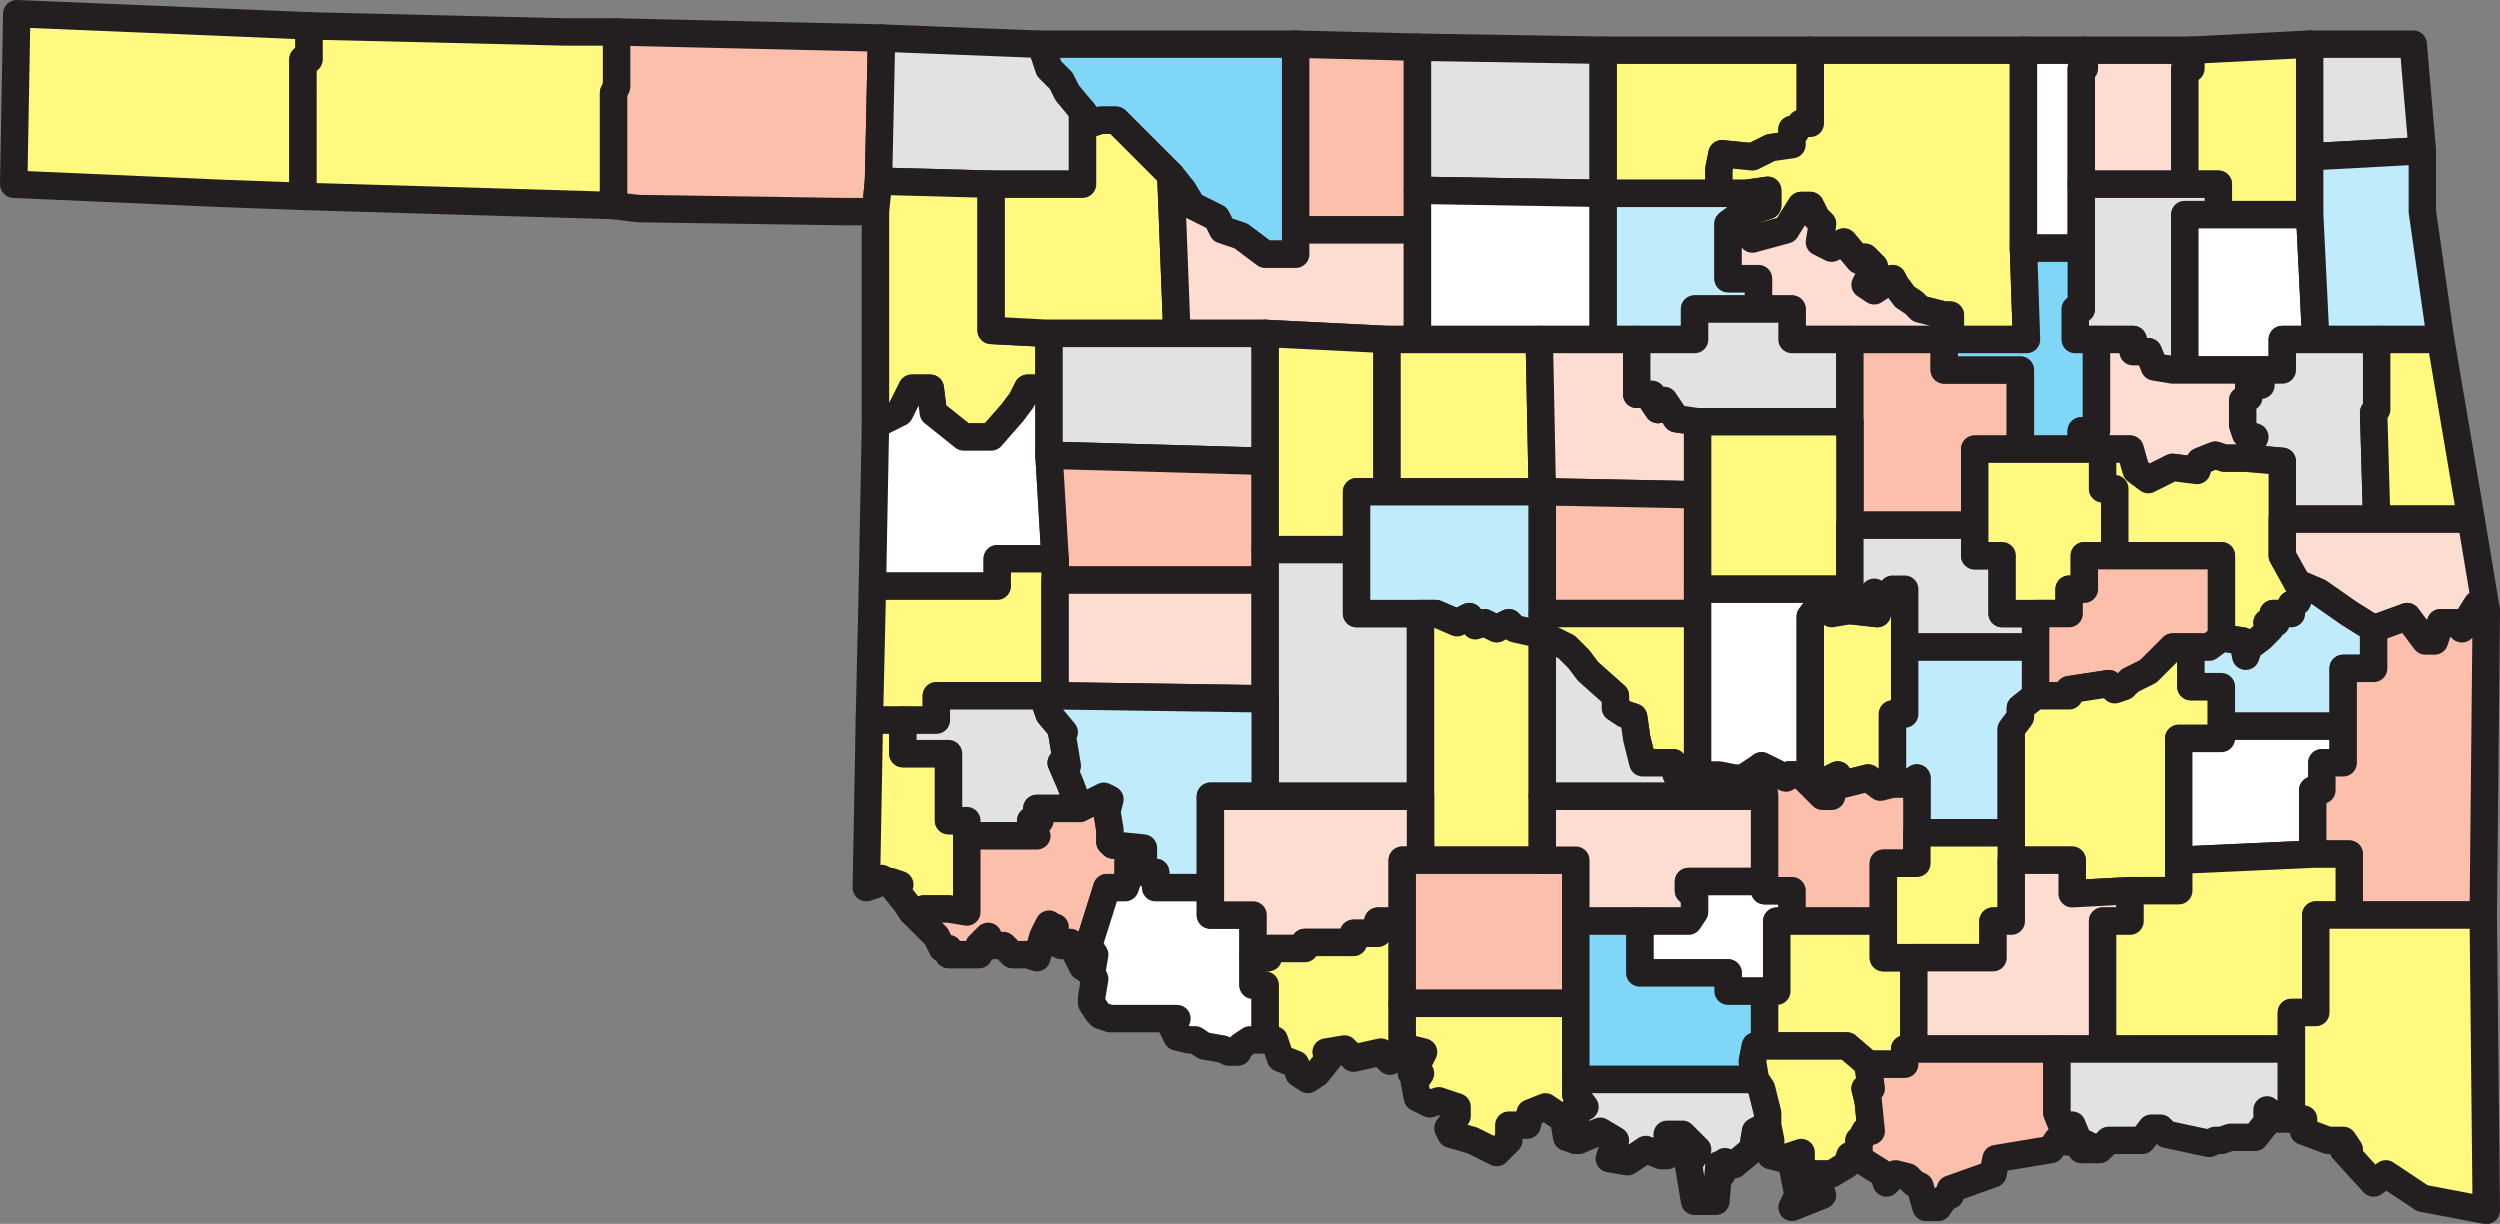<svg xmlns="http://www.w3.org/2000/svg" width="615.749" height="301.437"><rect width="100%" height="100%" fill="#808080" stroke="none"/><path fill="#fff97f" fill-rule="evenodd" d="M74.624 48.372v-33.75h1.5v-8.25l-72-3-.75 42 51 2.25 20.25.75"/><path fill="none" stroke="#231f20" stroke-linecap="round" stroke-linejoin="round" stroke-miterlimit="10" stroke-width="6.75" d="M74.624 48.372v-33.75h1.5v-8.25l-72-3-.75 42 51 2.25zm0 0"/><path fill="#fff97f" fill-rule="evenodd" d="m74.624 48.372 76.5 2.25v-27.75l.75-1.5v-13.5h-12.75l-63-1.5v8.25h-1.5v33.75"/><path fill="none" stroke="#231f20" stroke-linecap="round" stroke-linejoin="round" stroke-miterlimit="10" stroke-width="6.75" d="m74.624 48.372 76.5 2.25v-27.75l.75-1.5v-13.5h-12.75l-63-1.5v8.25h-1.5zm0 0"/><path fill="#fbbfac" fill-rule="evenodd" d="m151.124 50.622 6 .75 51 .75h7.5l.75-7.5.75-35.25-65.25-1.5v13.5l-.75 1.5v27.75"/><path fill="none" stroke="#231f20" stroke-linecap="round" stroke-linejoin="round" stroke-miterlimit="10" stroke-width="6.75" d="m151.124 50.622 6 .75 51 .75h7.5l.75-7.5.75-35.25-65.25-1.5v13.5l-.75 1.5zm0 0"/><path fill="#e3e2e2" fill-rule="evenodd" d="m217.124 9.372-.75 35.25 27.75.75h22.5v-18l-3.75-4.5-1.5-3-3-3-1.5-4.5-1.5-1.5-38.25-1.5"/><path fill="none" stroke="#231f20" stroke-linecap="round" stroke-linejoin="round" stroke-miterlimit="10" stroke-width="6.75" d="m217.124 9.372-.75 35.25 27.75.75h22.5v-18l-3.75-4.5-1.5-3-3-3-1.5-4.5-1.5-1.5zm0 0"/><path fill="#7fd6f7" fill-rule="evenodd" d="m255.374 10.872 1.5 1.5 1.5 4.5 3 3 1.5 3 3.75 4.5 2.25 3 2.25-.75h3.75l13.5 13.5 3 3.75 2.25 3.75 6 3 1.5 3 4.5 1.5 6 4.5h7.5v-51.75h-63.75"/><path fill="none" stroke="#231f20" stroke-linecap="round" stroke-linejoin="round" stroke-miterlimit="10" stroke-width="6.75" d="m255.374 10.872 1.5 1.5 1.5 4.5 3 3 1.5 3 3.75 4.5 2.25 3 2.25-.75h3.75l13.5 13.5 3 3.75 2.25 3.75 6 3 1.5 3 4.5 1.5 6 4.5h7.5v-51.75zm0 0"/><path fill="#fbbfac" fill-rule="evenodd" d="M319.124 56.622h30v-45l-30-.75v45.75"/><path fill="none" stroke="#231f20" stroke-linecap="round" stroke-linejoin="round" stroke-miterlimit="10" stroke-width="6.75" d="M319.124 56.622h30v-45l-30-.75zm0 0"/><path fill="#e3e2e2" fill-rule="evenodd" d="m349.124 46.872 45.75.75v-35.25l-45.75-.75v35.25"/><path fill="none" stroke="#231f20" stroke-linecap="round" stroke-linejoin="round" stroke-miterlimit="10" stroke-width="6.75" d="m349.124 46.872 45.75.75v-35.25l-45.75-.75zm0 0"/><path fill="#fff97f" fill-rule="evenodd" d="M394.874 47.622h28.5v-6l.75-3.75 7.5.75 4.5-2.25 5.25-.75v-3.75l.75.75 1.5-2.25h2.25v-18h-51v35.25"/><path fill="none" stroke="#231f20" stroke-linecap="round" stroke-linejoin="round" stroke-miterlimit="10" stroke-width="6.75" d="M394.874 47.622h28.5v-6l.75-3.75 7.5.75 4.5-2.25 5.25-.75v-3.75l.75.75 1.5-2.25h2.25v-18h-51zm0 0"/><path fill="#fff97f" fill-rule="evenodd" d="M423.374 47.622h6.75l5.25-.75v3.75l-6.75 2.25 3 6 8.25-2.25 3.75-6h2.25l1.5 3 1.5 1.5-.75 4.5 3 1.5 3-1.5 3.75 4.5 1.5-.75 2.25 2.25-2.25 4.5 2.25 1.5 4.5-3 .75 1.5 2.25 3 2.25 1.5 1.5 1.5 6 1.5h1.5v6h18.75l-.75-22.5v-48.75h-52.5v18h-2.25l-1.5 2.25-.75-.75v3.75l-5.25.75-4.5 2.25-7.5-.75-.75 3.75v6"/><path fill="none" stroke="#231f20" stroke-linecap="round" stroke-linejoin="round" stroke-miterlimit="10" stroke-width="6.75" d="M423.374 47.622h6.75l5.25-.75v3.75l-6.75 2.25 3 6 8.25-2.25 3.75-6h2.25l1.5 3 1.5 1.5-.75 4.5 3 1.5 3-1.5 3.75 4.5 1.5-.75 2.25 2.25-2.25 4.5 2.25 1.5 4.5-3 .75 1.5 2.25 3 2.25 1.5 1.5 1.5 6 1.5h1.5v6h18.75l-.75-22.5v-48.75h-52.5v18h-2.25l-1.5 2.25-.75-.75v3.75l-5.25.75-4.5 2.25-7.5-.75-.75 3.75zm0 0"/><path fill="#fff" fill-rule="evenodd" d="M498.374 61.122h14.25v-44.25h.75v-4.5h-15v48.75"/><path fill="none" stroke="#231f20" stroke-linecap="round" stroke-linejoin="round" stroke-miterlimit="10" stroke-width="6.75" d="M498.374 61.122h14.25v-44.25h.75v-4.5h-15zm0 0"/><path fill="#fdddd2" fill-rule="evenodd" d="M513.374 12.372v4.5h-.75v28.5h25.5v-28.5h1.5v-4.5h-26.25"/><path fill="none" stroke="#231f20" stroke-linecap="round" stroke-linejoin="round" stroke-miterlimit="10" stroke-width="6.75" d="M513.374 12.372v4.5h-.75v28.5h25.5v-28.5h1.5v-4.5zm0 0"/><path fill="#fff97f" fill-rule="evenodd" d="M539.624 12.372v4.5h-1.5v28.5h8.25v7.5h22.5v-42l-29.25 1.5"/><path fill="none" stroke="#231f20" stroke-linecap="round" stroke-linejoin="round" stroke-miterlimit="10" stroke-width="6.75" d="M539.624 12.372v4.5h-1.5v28.5h8.25v7.5h22.5v-42zm0 0"/><path fill="#e3e2e2" fill-rule="evenodd" d="m568.874 38.622 27.75-1.5-2.25-26.25h-25.5v27.75"/><path fill="none" stroke="#231f20" stroke-linecap="round" stroke-linejoin="round" stroke-miterlimit="10" stroke-width="6.75" d="m568.874 38.622 27.75-1.5-2.25-26.25h-25.5zm0 0"/><path fill="#fff97f" fill-rule="evenodd" d="m216.374 44.622-.75 7.5v52.5l6-3 3-6h4.5l.75 6 7.5 6h6.75l5.25-6 2.25-3 1.5-3h5.25v-13.5l-14.25-.75v-36l-27.75-.75"/><path fill="none" stroke="#231f20" stroke-linecap="round" stroke-linejoin="round" stroke-miterlimit="10" stroke-width="6.75" d="m216.374 44.622-.75 7.5v52.5l6-3 3-6h4.5l.75 6 7.5 6h6.75l5.25-6 2.25-3 1.5-3h5.25v-13.5l-14.25-.75v-36zm0 0"/><path fill="#fff97f" fill-rule="evenodd" d="M266.624 27.372v18h-22.5v36l14.25.75h31.5l-1.5-39-13.5-13.5h-3.75l-2.25.75-2.25-3"/><path fill="none" stroke="#231f20" stroke-linecap="round" stroke-linejoin="round" stroke-miterlimit="10" stroke-width="6.75" d="M266.624 27.372v18h-22.5v36l14.25.75h31.5l-1.5-39-13.5-13.5h-3.75l-2.25.75zm0 0"/><path fill="#fdddd2" fill-rule="evenodd" d="m288.374 43.122 1.5 39h21.75l30 1.5h7.5v-27h-30v6h-7.5l-6-4.5-4.5-1.5-1.5-3-6-3-2.25-3.75-3-3.75"/><path fill="none" stroke="#231f20" stroke-linecap="round" stroke-linejoin="round" stroke-miterlimit="10" stroke-width="6.75" d="m288.374 43.122 1.5 39h21.75l30 1.5h7.5v-27h-30v6h-7.5l-6-4.5-4.5-1.5-1.5-3-6-3-2.25-3.75zm0 0"/><path fill="#fff" fill-rule="evenodd" d="M349.124 56.622v27h45.75v-36l-45.75-.75v9.75"/><path fill="none" stroke="#231f20" stroke-linecap="round" stroke-linejoin="round" stroke-miterlimit="10" stroke-width="6.75" d="M349.124 56.622v27h45.75v-36l-45.75-.75zm0 0"/><path fill="#bfebfb" fill-rule="evenodd" d="M394.874 47.622v36h22.5v-7.5h15.75v-7.5h-7.5v-13.5l3-2.25 6.75-2.25v-3.75l-5.25.75h-35.25"/><path fill="none" stroke="#231f20" stroke-linecap="round" stroke-linejoin="round" stroke-miterlimit="10" stroke-width="6.75" d="M394.874 47.622v36h22.5v-7.5h15.75v-7.5h-7.5v-13.5l3-2.25 6.75-2.25v-3.75l-5.25.75zm0 0"/><path fill="#fdddd2" fill-rule="evenodd" d="m428.624 52.872-3 2.25v13.5h7.5v7.5h8.25v7.5h39v-6h-1.5l-6-1.5-1.5-1.5-2.25-1.5-2.25-3-.75-1.5-4.5 3-2.25-1.5 2.25-4.5-2.25-2.25-1.5.75-3.75-4.5-3 1.5-3-1.5.75-4.5-1.5-1.5-1.5-3h-2.25l-3.75 6-8.25 2.25-3-6"/><path fill="none" stroke="#231f20" stroke-linecap="round" stroke-linejoin="round" stroke-miterlimit="10" stroke-width="6.75" d="m428.624 52.872-3 2.25v13.5h7.5v7.5h8.25v7.5h39v-6h-1.5l-6-1.5-1.5-1.5-2.25-1.5-2.25-3-.75-1.5-4.5 3-2.25-1.5 2.25-4.5-2.25-2.25-1.5.75-3.75-4.5-3 1.5-3-1.5.75-4.5-1.5-1.5-1.5-3h-2.25l-3.75 6-8.25 2.25zm0 0"/><path fill="#e3e2e2" fill-rule="evenodd" d="M512.624 45.372v30.75h-1.5v7.5h14.25v3h3.75l1.5 3.75 4.5.75h3v-38.25h8.25v-7.5h-33.75"/><path fill="none" stroke="#231f20" stroke-linecap="round" stroke-linejoin="round" stroke-miterlimit="10" stroke-width="6.75" d="M512.624 45.372v30.75h-1.5v7.5h14.25v3h3.75l1.5 3.75 4.5.75h3v-38.25h8.25v-7.5zm0 0"/><path fill="#fff" fill-rule="evenodd" d="M546.374 52.872h-8.25v38.25h24v-7.5h8.25l-1.5-30.75h-22.5"/><path fill="none" stroke="#231f20" stroke-linecap="round" stroke-linejoin="round" stroke-miterlimit="10" stroke-width="6.75" d="M546.374 52.872h-8.25v38.25h24v-7.5h8.25l-1.5-30.75zm0 0"/><path fill="#bfebfb" fill-rule="evenodd" d="m568.874 52.872 1.5 30.75h30.75l-4.5-31.5v-15l-27.75 1.5v14.25"/><path fill="none" stroke="#231f20" stroke-linecap="round" stroke-linejoin="round" stroke-miterlimit="10" stroke-width="6.75" d="m568.874 52.872 1.5 30.75h30.75l-4.5-31.5v-15l-27.75 1.5zm0 0"/><path fill="#fff" fill-rule="evenodd" d="M258.374 95.622h-5.25l-1.5 3-2.25 3-5.25 6h-6.75l-7.5-6-.75-6h-4.5l-3 6-6 3-.75 39.75h30.75v-6.75h14.25l-1.5-25.5v-16.5"/><path fill="none" stroke="#231f20" stroke-linecap="round" stroke-linejoin="round" stroke-miterlimit="10" stroke-width="6.75" d="M258.374 95.622h-5.25l-1.5 3-2.25 3-5.25 6h-6.75l-7.5-6-.75-6h-4.5l-3 6-6 3-.75 39.75h30.75v-6.75h14.25l-1.5-25.5zm0 0"/><path fill="#e3e2e2" fill-rule="evenodd" d="M258.374 82.122v30l53.25 1.5v-31.5h-53.25"/><path fill="none" stroke="#231f20" stroke-linecap="round" stroke-linejoin="round" stroke-miterlimit="10" stroke-width="6.75" d="M258.374 82.122v30l53.25 1.5v-31.5Zm0 0"/><path fill="#fbbfac" fill-rule="evenodd" d="m258.374 112.122 1.5 25.5v5.25h51.75v-29.25l-53.25-1.5"/><path fill="none" stroke="#231f20" stroke-linecap="round" stroke-linejoin="round" stroke-miterlimit="10" stroke-width="6.75" d="m258.374 112.122 1.5 25.5v5.25h51.75v-29.25zm0 0"/><path fill="#fff97f" fill-rule="evenodd" d="m341.624 83.622-30-1.5v53.25h22.5v-14.25h7.5v-37.5"/><path fill="none" stroke="#231f20" stroke-linecap="round" stroke-linejoin="round" stroke-miterlimit="10" stroke-width="6.75" d="m341.624 83.622-30-1.5v53.25h22.5v-14.25h7.5zm0 0"/><path fill="#fff97f" fill-rule="evenodd" d="M349.124 83.622h-7.5v37.5h38.25l-.75-37.5h-30"/><path fill="none" stroke="#231f20" stroke-linecap="round" stroke-linejoin="round" stroke-miterlimit="10" stroke-width="6.75" d="M349.124 83.622h-7.5v37.5h38.25l-.75-37.5zm0 0"/><path fill="#fdddd2" fill-rule="evenodd" d="M394.874 83.622h-15.75l.75 37.5 38.25.75v-18l-5.25-.75-3-4.5-1.5 2.25-1.5-2.25v-1.5h-3.75v-13.5h-8.25"/><path fill="none" stroke="#231f20" stroke-linecap="round" stroke-linejoin="round" stroke-miterlimit="10" stroke-width="6.75" d="M394.874 83.622h-15.75l.75 37.5 38.25.75v-18l-5.25-.75-3-4.5-1.5 2.25-1.5-2.25v-1.5h-3.75v-13.5zm0 0"/><path fill="#e3e2e2" fill-rule="evenodd" d="M403.124 83.622v13.5h3.75v1.5l1.5 2.25 1.5-2.25 3 4.5 5.25.75h37.5v-20.25h-14.25v-7.5h-24v7.5h-14.25"/><path fill="none" stroke="#231f20" stroke-linecap="round" stroke-linejoin="round" stroke-miterlimit="10" stroke-width="6.75" d="M403.124 83.622v13.5h3.75v1.5l1.5 2.25 1.5-2.25 3 4.5 5.25.75h37.5v-20.25h-14.25v-7.5h-24v7.5zm0 0"/><path fill="#fbbfac" fill-rule="evenodd" d="M455.624 83.622v45.75h30.75v-18.75h11.25v-19.5h-18.75v-7.5h-23.25"/><path fill="none" stroke="#231f20" stroke-linecap="round" stroke-linejoin="round" stroke-miterlimit="10" stroke-width="6.75" d="M455.624 83.622v45.75h30.75v-18.75h11.25v-19.5h-18.75v-7.5zm0 0"/><path fill="#7fd6f7" fill-rule="evenodd" d="M480.374 83.622h-1.5v7.5h18.75v19.5h15v-4.5h3.75v-22.5h-5.25v-7.5h1.5v-15h-14.25l.75 22.5h-18.75"/><path fill="none" stroke="#231f20" stroke-linecap="round" stroke-linejoin="round" stroke-miterlimit="10" stroke-width="6.75" d="M480.374 83.622h-1.5v7.5h18.75v19.5h15v-4.5h3.75v-22.5h-5.25v-7.5h1.5v-15h-14.25l.75 22.5zm0 0"/><path fill="#fdddd2" fill-rule="evenodd" d="M516.374 83.622v22.5h-3.75v4.5h12l1.5 5.25 3 2.25 6-3 6 .75.75-2.25 3.75-1.5 2.25.75h5.25l2.25-5.25-2.25-.75-.75-2.25v-6l1.5-.75v-3h3v-3.75h-21.75l-4.5-.75-1.5-3.75h-3.75v-3h-9"/><path fill="none" stroke="#231f20" stroke-linecap="round" stroke-linejoin="round" stroke-miterlimit="10" stroke-width="6.75" d="M516.374 83.622v22.5h-3.75v4.5h12l1.5 5.25 3 2.25 6-3 6 .75.75-2.25 3.75-1.5 2.25.75h5.25l2.25-5.25-2.25-.75-.75-2.25v-6l1.5-.75v-3h3v-3.75h-21.75l-4.5-.75-1.5-3.75h-3.75v-3zm0 0"/><path fill="#e3e2e2" fill-rule="evenodd" d="M556.874 91.122v3.75h-3v3l-1.5.75v6l.75 2.25 2.25.75-2.25 5.25 9 .75v14.25h23.25l-.75-26.25.75-.75v-17.25h-23.25v7.5h-5.25"/><path fill="none" stroke="#231f20" stroke-linecap="round" stroke-linejoin="round" stroke-miterlimit="10" stroke-width="6.75" d="M556.874 91.122v3.75h-3v3l-1.5.75v6l.75 2.25 2.25.75-2.25 5.25 9 .75v14.25h23.25l-.75-26.25.75-.75v-17.25h-23.25v7.5zm0 0"/><path fill="#fff97f" fill-rule="evenodd" d="M585.374 83.622v17.25l-.75.75.75 26.25h23.25l-7.5-44.25h-15.75"/><path fill="none" stroke="#231f20" stroke-linecap="round" stroke-linejoin="round" stroke-miterlimit="10" stroke-width="6.75" d="M585.374 83.622v17.25l-.75.75.75 26.25h23.25l-7.5-44.25zm0 0"/><path fill="#fff97f" fill-rule="evenodd" d="M259.874 137.622h-14.25v6.75h-30.75l-.75 33h16.5v-6h29.25v-33.75"/><path fill="none" stroke="#231f20" stroke-linecap="round" stroke-linejoin="round" stroke-miterlimit="10" stroke-width="6.75" d="M259.874 137.622h-14.25v6.75h-30.75l-.75 33h16.5v-6h29.25zm0 0"/><path fill="#fdddd2" fill-rule="evenodd" d="M311.624 142.872h-51.75v28.5l51.75.75v-29.25"/><path fill="none" stroke="#231f20" stroke-linecap="round" stroke-linejoin="round" stroke-miterlimit="10" stroke-width="6.75" d="M311.624 142.872h-51.75v28.5l51.75.75zm0 0"/><path fill="#e3e2e2" fill-rule="evenodd" d="M311.624 135.372v60.75h38.25v-45h-15.75v-15.75h-22.5"/><path fill="none" stroke="#231f20" stroke-linecap="round" stroke-linejoin="round" stroke-miterlimit="10" stroke-width="6.75" d="M311.624 135.372v60.75h38.25v-45h-15.75v-15.75zm0 0"/><path fill="#bfebfb" fill-rule="evenodd" d="M334.124 135.372v15.75h19.5l5.25 2.25 3-1.5 1.5 2.25 2.25-.75 3 1.5 3-1.5 1.5 1.5 6.75 1.5v-35.25h-45.75v14.25"/><path fill="none" stroke="#231f20" stroke-linecap="round" stroke-linejoin="round" stroke-miterlimit="10" stroke-width="6.75" d="M334.124 135.372v15.75h19.5l5.25 2.25 3-1.5 1.5 2.25 2.25-.75 3 1.5 3-1.5 1.5 1.5 6.75 1.5v-35.25h-45.75zm0 0"/><path fill="#fff97f" fill-rule="evenodd" d="M349.874 196.122v15.75h30v-55.5l-6.75-1.5-1.5-1.5-3 1.5-3-1.5-2.25.75-1.5-2.25-3 1.5-5.25-2.25h-3.75v45"/><path fill="none" stroke="#231f20" stroke-linecap="round" stroke-linejoin="round" stroke-miterlimit="10" stroke-width="6.75" d="M349.874 196.122v15.75h30v-55.5l-6.75-1.5-1.5-1.5-3 1.5-3-1.5-2.25.75-1.5-2.25-3 1.5-5.25-2.25h-3.75zm0 0"/><path fill="#fbbfac" fill-rule="evenodd" d="M379.874 121.122v30h38.25v-29.25l-38.25-.75"/><path fill="none" stroke="#231f20" stroke-linecap="round" stroke-linejoin="round" stroke-miterlimit="10" stroke-width="6.75" d="M379.874 121.122v30h38.25v-29.25zm0 0"/><path fill="#fff97f" fill-rule="evenodd" d="M379.874 151.122v5.25l6 3 3 3 2.25 3 6.75 6v3l2.25 1.5 2.25.75.75 5.25 1.5 6h7.5l.75 3h5.25v-39.75h-38.25"/><path fill="none" stroke="#231f20" stroke-linecap="round" stroke-linejoin="round" stroke-miterlimit="10" stroke-width="6.75" d="M379.874 151.122v5.25l6 3 3 3 2.25 3 6.75 6v3l2.25 1.5 2.25.75.75 5.25 1.5 6h7.5l.75 3h5.25v-39.75zm0 0"/><path fill="#e3e2e2" fill-rule="evenodd" d="M379.874 156.372v39.75h54.75l-.75-7.5-4.5 3h-2.25l-3.75-.75h-10.5l-.75-3h-7.5l-1.5-6-.75-5.25-2.25-.75-2.25-1.5v-3l-6.75-6-2.25-3-3-3-6-3"/><path fill="none" stroke="#231f20" stroke-linecap="round" stroke-linejoin="round" stroke-miterlimit="10" stroke-width="6.75" d="M379.874 156.372v39.75h54.75l-.75-7.5-4.5 3h-2.25l-3.75-.75h-10.5l-.75-3h-7.5l-1.5-6-.75-5.25-2.25-.75-2.25-1.5v-3l-6.75-6-2.25-3-3-3zm0 0"/><path fill="#fff97f" fill-rule="evenodd" d="M418.124 103.872v41.25h37.5v-41.25h-37.5"/><path fill="none" stroke="#231f20" stroke-linecap="round" stroke-linejoin="round" stroke-miterlimit="10" stroke-width="6.75" d="M418.124 103.872v41.25h37.5v-41.25zm0 0"/><path fill="#fff" fill-rule="evenodd" d="M418.124 151.122v39.75h5.25l3.75.75h2.25l4.5-3 6 3 .75-.75h3l2.25 2.25v-41.25l2.25-3 3 2.25 4.5-.75v-5.25h-37.5v6"/><path fill="none" stroke="#231f20" stroke-linecap="round" stroke-linejoin="round" stroke-miterlimit="10" stroke-width="6.75" d="M418.124 151.122v39.75h5.25l3.75.75h2.25l4.5-3 6 3 .75-.75h3l2.25 2.25v-41.25l2.25-3 3 2.25 4.5-.75v-5.25h-37.5zm0 0"/><path fill="#fff97f" fill-rule="evenodd" d="m455.624 150.372-4.5.75-3-2.25-2.25 3v41.25l3 3h2.25v-4.5l1.5-.75 1.5 2.25 6-1.5 3 2.25 3-.75v-17.25h3v-30.75h-3l-.75 3-3.75-2.25-.75 1.5 1.5 3.75-6.75-.75"/><path fill="none" stroke="#231f20" stroke-linecap="round" stroke-linejoin="round" stroke-miterlimit="10" stroke-width="6.75" d="m455.624 150.372-4.5.75-3-2.25-2.25 3v41.25l3 3h2.25v-4.5l1.5-.75 1.5 2.25 6-1.5 3 2.25 3-.75v-17.25h3v-30.75h-3l-.75 3-3.75-2.25-.75 1.5 1.5 3.75zm0 0"/><path fill="#e3e2e2" fill-rule="evenodd" d="M486.374 129.372h-30.75v21l6.75.75-1.5-3.75.75-1.5 3.75 2.25.75-3h3v14.25h32.25v-8.25h-8.25v-14.25h-6.75v-7.5"/><path fill="none" stroke="#231f20" stroke-linecap="round" stroke-linejoin="round" stroke-miterlimit="10" stroke-width="6.75" d="M486.374 129.372h-30.75v21l6.75.75-1.5-3.75.75-1.5 3.75 2.25.75-3h3v14.25h32.25v-8.25h-8.25v-14.25h-6.75zm0 0"/><path fill="#bfebfb" fill-rule="evenodd" d="M469.124 159.372v16.5h-3v17.25h3.75l2.25-1.5v13.5h23.25v-25.5l2.25-3v-2.25l3.75-3v-12h-32.25"/><path fill="none" stroke="#231f20" stroke-linecap="round" stroke-linejoin="round" stroke-miterlimit="10" stroke-width="6.75" d="M469.124 159.372v16.5h-3v17.25h3.75l2.25-1.5v13.5h23.25v-25.5l2.25-3v-2.25l3.75-3v-12zm0 0"/><path fill="#fff97f" fill-rule="evenodd" d="M512.624 110.622h-26.25v26.25h6.75v14.25h16.5v-6h3.75v-8.25h7.5v-16.5h-3v-9.75h-5.25"/><path fill="none" stroke="#231f20" stroke-linecap="round" stroke-linejoin="round" stroke-miterlimit="10" stroke-width="6.75" d="M512.624 110.622h-26.25v26.25h6.75v14.25h16.5v-6h3.75v-8.25h7.5v-16.5h-3v-9.75zm0 0"/><path fill="#fff97f" fill-rule="evenodd" d="M520.874 136.872h26.25v20.25l5.25.75.75 3.75.75-2.25 3-2.25 2.25-2.25-.75-1.5h2.25l-.75-2.25h4.5v-2.25l1.5-.75.75-2.25v-1.5l-.75-.75-3.75-6.75v-23.25l-9-.75h-5.25l-2.25-.75-3.75 1.5-.75 2.25-6-.75-6 3-3-2.25-1.5-5.25h-6.75v9.75h3v16.5"/><path fill="none" stroke="#231f20" stroke-linecap="round" stroke-linejoin="round" stroke-miterlimit="10" stroke-width="6.75" d="M520.874 136.872h26.25v20.25l5.25.75.75 3.75.75-2.25 3-2.25 2.25-2.25-.75-1.5h2.25l-.75-2.25h4.5v-2.25l1.5-.75.75-2.25v-1.5l-.75-.75-3.75-6.75v-23.25l-9-.75h-5.25l-2.25-.75-3.75 1.5-.75 2.25-6-.75-6 3-3-2.25-1.5-5.25h-6.75v9.75h3zm0 0"/><path fill="#fbbfac" fill-rule="evenodd" d="M501.374 151.122v20.25h8.25v-1.5l9.75-1.5 1.5 1.5 2.25-.75 1.5-1.5 4.5-2.25 6-6h9l3-2.25v-20.25h-33.75v8.25h-3.75v6h-8.25"/><path fill="none" stroke="#231f20" stroke-linecap="round" stroke-linejoin="round" stroke-miterlimit="10" stroke-width="6.75" d="M501.374 151.122v20.25h8.25v-1.5l9.75-1.5 1.5 1.5 2.25-.75 1.5-1.5 4.5-2.25 6-6h9l3-2.25v-20.25h-33.75v8.25h-3.75v6zm0 0"/><path fill="#fff97f" fill-rule="evenodd" d="M539.624 159.372h-4.5l-6 6-4.5 2.25-1.5 1.5-2.25.75-1.5-1.5-9.75 1.5v1.5h-8.25l-3.75 3v2.25l-2.25 3v32.25h15v8.25l14.25-.75h12v-37.5h10.5v-12.75h-7.5v-9.75"/><path fill="none" stroke="#231f20" stroke-linecap="round" stroke-linejoin="round" stroke-miterlimit="10" stroke-width="6.75" d="M539.624 159.372h-4.5l-6 6-4.5 2.25-1.5 1.5-2.25.75-1.5-1.5-9.75 1.5v1.5h-8.25l-3.75 3v2.25l-2.25 3v32.25h15v8.25l14.25-.75h12v-37.5h10.5v-12.75h-7.5zm0 0"/><path fill="#fdddd2" fill-rule="evenodd" d="M585.374 127.872h-23.25v9l3.75 6.75 5.25 2.25 7.5 5.25 6 3.75 8.25-3 4.5 6h2.25l1.5-4.5h3.75l1.5 1.5 3.75-6 2.25 1.5-3.75-22.5h-23.25"/><path fill="none" stroke="#231f20" stroke-linecap="round" stroke-linejoin="round" stroke-miterlimit="10" stroke-width="6.75" d="M585.374 127.872h-23.25v9l3.75 6.75 5.25 2.25 7.5 5.25 6 3.75 8.25-3 4.5 6h2.25l1.5-4.5h3.75l1.5 1.5 3.75-6 2.25 1.5-3.75-22.5zm0 0"/><path fill="#bfebfb" fill-rule="evenodd" d="m565.874 143.622.75.75v1.5l-.75 2.25-1.5.75v2.25h-4.5l.75 2.25h-2.25l.75 1.5-2.25 2.25-3 2.25-.75 2.25-.75-3.75-5.25-.75-3 2.25h-4.5v9.75h7.5v9.75h30v-14.25h7.5v-9.75l-6-3.75-7.5-5.25-5.25-2.25"/><path fill="none" stroke="#231f20" stroke-linecap="round" stroke-linejoin="round" stroke-miterlimit="10" stroke-width="6.75" d="m565.874 143.622.75.75v1.5l-.75 2.25-1.5.75v2.25h-4.5l.75 2.25h-2.25l.75 1.5-2.25 2.25-3 2.25-.75 2.25-.75-3.75-5.25-.75-3 2.25h-4.5v9.75h7.5v9.75h30v-14.25h7.5v-9.75l-6-3.75-7.5-5.25zm0 0"/><path fill="#fff" fill-rule="evenodd" d="M577.124 178.872h-30v3h-10.5v30l33-1.5v-15.75h2.25v-6.75h5.25v-9"/><path fill="none" stroke="#231f20" stroke-linecap="round" stroke-linejoin="round" stroke-miterlimit="10" stroke-width="6.75" d="M577.124 178.872h-30v3h-10.5v30l33-1.5v-15.75h2.25v-6.75h5.25zm0 0"/><path fill="#fbbfac" fill-rule="evenodd" d="M584.624 154.872v9.75h-7.5v23.25h-5.25v6.75h-2.25v15.75h9v15h33l.75-75-2.25-1.5-3.75 6-1.5-1.5h-3.75l-1.5 4.5h-2.25l-4.5-6-8.25 3"/><path fill="none" stroke="#231f20" stroke-linecap="round" stroke-linejoin="round" stroke-miterlimit="10" stroke-width="6.75" d="M584.624 154.872v9.75h-7.5v23.25h-5.25v6.75h-2.25v15.75h9v15h33l.75-75-2.25-1.5-3.75 6-1.5-1.5h-3.75l-1.5 4.5h-2.25l-4.5-6zm0 0"/><path fill="#fff97f" fill-rule="evenodd" d="m214.124 177.372-.75 41.25 2.25-.75 1.5-.75v-.75l1.5.75h.75l2.25.75-1.5.75 3 3.75 1.5 2.25 3-.75h6l4.5.75v-22.5h-4.5v-16.5h-11.25v-8.25h-8.25"/><path fill="none" stroke="#231f20" stroke-linecap="round" stroke-linejoin="round" stroke-miterlimit="10" stroke-width="6.75" d="m214.124 177.372-.75 41.25 2.25-.75 1.5-.75v-.75l1.5.75h.75l2.25.75-1.5.75 3 3.75 1.5 2.25 3-.75h6l4.5.75v-22.5h-4.5v-16.5h-11.25v-8.25zm0 0"/><path fill="#e3e2e2" fill-rule="evenodd" d="M222.374 177.372v8.25h11.25v16.5h4.5v3.75h17.25l-1.5-3.75h2.25l-.75-3h10.5l-2.25-6-2.25-5.25 1.5.75-1.5-9 .75.75-3.75-4.5-1.5-4.5h-26.25v6h-8.25"/><path fill="none" stroke="#231f20" stroke-linecap="round" stroke-linejoin="round" stroke-miterlimit="10" stroke-width="6.75" d="M222.374 177.372v8.25h11.25v16.5h4.5v3.75h17.25l-1.5-3.75h2.25l-.75-3h10.5l-2.25-6-2.25-5.25 1.5.75-1.5-9 .75.75-3.75-4.5-1.5-4.5h-26.25v6zm0 0"/><path fill="#fbbfac" fill-rule="evenodd" d="m224.624 224.622 6 6 1.5 3h1.5v1.5h7.5v-2.25l2.25-2.25.75 2.25h3l2.25 2.25h3.75l2.25.75 1.5-5.25 1.5-3v.75h1.5v3.75l1.5.75h1.5l.75-.75 3 6 2.25 1.5.75-4.5-1.5-2.25 4.5-14.25h4.5l.75-2.25v-4.5h3.75v-3l-7.5-.75-.75-.75v-3l-.75-4.5.75-3-1.5-.75-6 3h-10.5l.75 3h-2.25l1.5 3.75h-17.25v18.75l-4.5-.75h-6l-3 .75"/><path fill="none" stroke="#231f20" stroke-linecap="round" stroke-linejoin="round" stroke-miterlimit="10" stroke-width="6.75" d="m224.624 224.622 6 6 1.5 3h1.5v1.5h7.5v-2.25l2.25-2.25.75 2.25h3l2.25 2.25h3.75l2.25.75 1.5-5.25 1.5-3v.75h1.5v3.75l1.5.75h1.5l.75-.75 3 6 2.25 1.5.75-4.5-1.5-2.25 4.5-14.25h4.5l.75-2.25v-4.5h3.75v-3l-7.5-.75-.75-.75v-3l-.75-4.5.75-3-1.5-.75-6 3h-10.5l.75 3h-2.25l1.5 3.75h-17.25v18.75l-4.5-.75h-6zm0 0"/><path fill="#bfebfb" fill-rule="evenodd" d="m256.874 171.372 1.5 4.5 3.75 4.5-.75-.75 1.5 9-1.5-.75 2.25 5.25 2.25 6 6-3 1.5.75-.75 3 .75 4.5v3l.75.75 7.5.75v3h-3.75v3h6.75v3.75h13.5v-22.5h13.5v-24l-51.75-.75h-3"/><path fill="none" stroke="#231f20" stroke-linecap="round" stroke-linejoin="round" stroke-miterlimit="10" stroke-width="6.75" d="m256.874 171.372 1.5 4.5 3.75 4.5-.75-.75 1.5 9-1.5-.75 2.25 5.25 2.25 6 6-3 1.5.75-.75 3 .75 4.5v3l.75.75 7.5.75v3h-3.75v3h6.75v3.75h13.5v-22.5h13.5v-24l-51.75-.75zm0 0"/><path fill="#fff" fill-rule="evenodd" d="M298.124 218.622h-13.5v-3.75h-6.75v1.5l-.75 2.25h-4.5l-4.5 14.25 1.5 2.25-.75 4.5.75 1.5-.75 4.5v1.5l1.5 2.25.75.75 2.25.75h16.5l-1.5 1.5 1.5 3 3 .75h1.5l2.25 1.5 4.5.75 1.5.75h2.25l.75-1.5 2.25-1.5h3.75v-13.5h-3v-17.25h-10.5v-6.75"/><path fill="none" stroke="#231f20" stroke-linecap="round" stroke-linejoin="round" stroke-miterlimit="10" stroke-width="6.75" d="M298.124 218.622h-13.5v-3.75h-6.75v1.5l-.75 2.25h-4.5l-4.5 14.25 1.5 2.25-.75 4.5.75 1.5-.75 4.5v1.5l1.5 2.25.75.75 2.25.75h16.5l-1.5 1.5 1.5 3 3 .75h1.5l2.25 1.5 4.5.75 1.5.75h2.25l.75-1.5 2.25-1.5h3.75v-13.5h-3v-17.25h-10.5zm0 0"/><path fill="#fdddd2" fill-rule="evenodd" d="M311.624 196.122h-13.5v29.25h10.5v9.75l3.75.75v-2.25h9v-1.5h12v-2.25h6v-3h6v-15h4.5v-15.75h-38.25"/><path fill="none" stroke="#231f20" stroke-linecap="round" stroke-linejoin="round" stroke-miterlimit="10" stroke-width="6.75" d="M311.624 196.122h-13.5v29.25h10.5v9.75l3.75.75v-2.25h9v-1.5h12v-2.25h6v-3h6v-15h4.5v-15.75zm0 0"/><path fill="#fff97f" fill-rule="evenodd" d="M308.624 235.122v7.5h3v13.5h2.25l1.5 4.5 3.75 1.5.75 2.25 2.25 1.5 2.25-1.5 3-3.75-.75-1.5 4.5-.75 2.25 2.25 6.75-1.5 2.25 2.25 3-2.25v-32.25h-6v3h-6v2.25h-12v1.5h-9v2.25l-3.75-.75"/><path fill="none" stroke="#231f20" stroke-linecap="round" stroke-linejoin="round" stroke-miterlimit="10" stroke-width="6.75" d="M308.624 235.122v7.5h3v13.5h2.25l1.5 4.5 3.75 1.5.75 2.25 2.25 1.5 2.25-1.5 3-3.75-.75-1.5 4.5-.75 2.25 2.25 6.75-1.5 2.25 2.25 3-2.25v-32.25h-6v3h-6v2.25h-12v1.5h-9v2.25zm0 0"/><path fill="#fbbfac" fill-rule="evenodd" d="M379.874 211.872h-34.5v35.25h42.75v-35.25h-8.25"/><path fill="none" stroke="#231f20" stroke-linecap="round" stroke-linejoin="round" stroke-miterlimit="10" stroke-width="6.75" d="M379.874 211.872h-34.5v35.25h42.75v-35.25zm0 0"/><path fill="#fff97f" fill-rule="evenodd" d="M388.124 265.872v-18.75h-42.75v12l2.25-.75 3 .75-1.5 3h-1.5v2.25h2.25l-1.5 2.25.75 3.75 3 1.5 2.25-.75 4.5 1.5v2.25l-2.25 3 .75 1.5 5.25 1.5 6 3 3-3v-3.75h4.5l.75-3 3.75-1.5 4.5 3 .75 4.5 2.25.75v-8.25h2.25l-2.25-3v-3.75"/><path fill="none" stroke="#231f20" stroke-linecap="round" stroke-linejoin="round" stroke-miterlimit="10" stroke-width="6.75" d="M388.124 265.872v-18.75h-42.75v12l2.25-.75 3 .75-1.5 3h-1.5v2.25h2.25l-1.5 2.25.75 3.75 3 1.5 2.25-.75 4.5 1.5v2.25l-2.25 3 .75 1.5 5.25 1.5 6 3 3-3v-3.75h4.5l.75-3 3.75-1.5 4.5 3 .75 4.5 2.25.75v-8.25h2.25l-2.25-3zm0 0"/><path fill="#fdddd2" fill-rule="evenodd" d="M379.874 196.122v15.75h8.25v15h27.75l1.5-2.25v-3.75l-1.5-1.5v-2.25h18.75v-21h-54.75"/><path fill="none" stroke="#231f20" stroke-linecap="round" stroke-linejoin="round" stroke-miterlimit="10" stroke-width="6.75" d="M379.874 196.122v15.75h8.25v15h27.75l1.5-2.25v-3.75l-1.5-1.5v-2.25h18.75v-21zm0 0"/><path fill="#fff" fill-rule="evenodd" d="M403.874 226.872v12.75h21.75v4.5h12v-17.25h3.75v-7.5h-6.75v-2.25h-18.75v2.25l1.5 1.5v3.75l-1.5 2.25h-12"/><path fill="none" stroke="#231f20" stroke-linecap="round" stroke-linejoin="round" stroke-miterlimit="10" stroke-width="6.75" d="M403.874 226.872v12.75h21.75v4.5h12v-17.25h3.75v-7.5h-6.75v-2.25h-18.75v2.25l1.5 1.5v3.75l-1.5 2.25zm0 0"/><path fill="#7fd6f7" fill-rule="evenodd" d="M388.124 226.872v39h44.25l-.75-4.5.75-3.75h2.25v-13.5h-9v-4.5h-21.75v-12.75h-15.75"/><path fill="none" stroke="#231f20" stroke-linecap="round" stroke-linejoin="round" stroke-miterlimit="10" stroke-width="6.75" d="M388.124 226.872v39h44.25l-.75-4.5.75-3.75h2.25v-13.5h-9v-4.5h-21.75v-12.75zm0 0"/><path fill="#e3e2e2" fill-rule="evenodd" d="M388.124 280.872h.75l5.25-2.25 3.75 2.25-1.5 4.5 4.5.75 4.5-3 3.75 1.5h1.5v-5.25h3.75l3.75 3.75-2.25 3.75 1.5 9h5.25l.75-9 .75 2.25.75-3 2.25.75 4.5-3.75.75-4.5 3-1.5v-3l-1.5-6-1.5-2.25h-44.25v3.75l2.25 3h-2.25v8.25"/><path fill="none" stroke="#231f20" stroke-linecap="round" stroke-linejoin="round" stroke-miterlimit="10" stroke-width="6.75" d="M388.124 280.872h.75l5.25-2.25 3.75 2.25-1.5 4.5 4.5.75 4.5-3 3.75 1.5h1.5v-5.25h3.75l3.75 3.75-2.25 3.75 1.5 9h5.25l.75-9 .75 2.25.75-3 2.25.75 4.5-3.75.75-4.5 3-1.5v-3l-1.5-6-1.5-2.25h-44.25v3.75l2.25 3h-2.25zm0 0"/><path fill="#fbbfac" fill-rule="evenodd" d="m433.874 188.622.75 7.5v23.25h6.75v7.5h22.5v-14.25h8.25v-21l-2.25 1.5h-3.75l-3 .75-3-2.25-6 1.5-1.5-2.25-1.5.75v4.5h-2.25l-5.25-5.25h-3l-.75.75-6-3"/><path fill="none" stroke="#231f20" stroke-linecap="round" stroke-linejoin="round" stroke-miterlimit="10" stroke-width="6.75" d="m433.874 188.622.75 7.5v23.25h6.75v7.5h22.5v-14.25h8.25v-21l-2.25 1.5h-3.75l-3 .75-3-2.25-6 1.5-1.5-2.25-1.5.75v4.5h-2.25l-5.25-5.25h-3l-.75.75zm0 0"/><path fill="#fff97f" fill-rule="evenodd" d="M463.874 226.872h-26.25v17.25h-3v13.5h20.25l5.25 4.5h9v-3.75h2.25v-22.5h-7.5v-9"/><path fill="none" stroke="#231f20" stroke-linecap="round" stroke-linejoin="round" stroke-miterlimit="10" stroke-width="6.75" d="M463.874 226.872h-26.25v17.25h-3v13.5h20.25l5.25 4.5h9v-3.75h2.25v-22.5h-7.5zm0 0"/><path fill="#fff97f" fill-rule="evenodd" d="m435.374 277.122.75 3.75v3.75l3 .75 4.5-1.5v1.5l-2.25 1.5 1.5 7.5-1.5 3 7.5-3-.75-2.25-1.5-.75v-2.25h4.5l3.75-2.25.75-2.25 2.25.75v-4.5l.75-.75.75-1.5h1.5l-.75-7.5-.75-3h1.5l-.75-6-5.25-4.5h-22.5l-.75 3.75.75 4.5 1.5 2.25 1.5 6v3"/><path fill="none" stroke="#231f20" stroke-linecap="round" stroke-linejoin="round" stroke-miterlimit="10" stroke-width="6.75" d="m435.374 277.122.75 3.75v3.75l3 .75 4.5-1.5v1.5l-2.25 1.5 1.5 7.5-1.5 3 7.5-3-.75-2.25-1.5-.75v-2.25h4.5l3.75-2.25.75-2.25 2.25.75v-4.5l.75-.75.75-1.5h1.5l-.75-7.5-.75-3h1.5l-.75-6-5.25-4.5h-22.5l-.75 3.75.75 4.5 1.5 2.25 1.5 6zm0 0"/><path fill="#fff97f" fill-rule="evenodd" d="M495.374 205.122h-23.25v7.5h-8.25v23.25h27v-9h4.5v-21.75"/><path fill="none" stroke="#231f20" stroke-linecap="round" stroke-linejoin="round" stroke-miterlimit="10" stroke-width="6.75" d="M495.374 205.122h-23.25v7.5h-8.25v23.25h27v-9h4.5zm0 0"/><path fill="#fdddd2" fill-rule="evenodd" d="m524.624 219.372-14.25.75v-8.25h-15v15h-4.5v9h-19.5v22.5h46.5v-31.5h6.75v-7.5"/><path fill="none" stroke="#231f20" stroke-linecap="round" stroke-linejoin="round" stroke-miterlimit="10" stroke-width="6.75" d="m524.624 219.372-14.25.75v-8.25h-15v15h-4.5v9h-19.5v22.5h46.5v-31.5h6.75zm0 0"/><path fill="#fbbfac" fill-rule="evenodd" d="M471.374 258.372h-2.25v3.75h-9l.75 6h-1.5l.75 3 .75 7.5h-1.5l-.75 1.5-.75.75v4.5l6 3.75.75 2.25 2.25-2.25 3 .75 1.5 1.5 1.5.75 1.5 5.25h3l1.5-2.25 1.5-.75v-1.5l10.5-3.75.75-3.75 13.5-2.25 1.5-2.25 5.25.75v-.75l-1.5-3.75-2.25.75-1.5-3.75v-15.75h-35.25"/><path fill="none" stroke="#231f20" stroke-linecap="round" stroke-linejoin="round" stroke-miterlimit="10" stroke-width="6.75" d="M471.374 258.372h-2.25v3.75h-9l.75 6h-1.5l.75 3 .75 7.5h-1.5l-.75 1.5-.75.75v4.5l6 3.75.75 2.25 2.25-2.25 3 .75 1.5 1.5 1.5.75 1.5 5.25h3l1.5-2.25 1.5-.75v-1.5l10.5-3.75.75-3.75 13.5-2.25 1.5-2.25 5.25.75v-.75l-1.5-3.75-2.25.75-1.5-3.75v-15.75zm0 0"/><path fill="#fff97f" fill-rule="evenodd" d="M536.624 211.872v7.5h-12v7.5h-6.75v31.5h46.5v-9h6v-24h8.25v-15h-9l-33 1.5"/><path fill="none" stroke="#231f20" stroke-linecap="round" stroke-linejoin="round" stroke-miterlimit="10" stroke-width="6.75" d="M536.624 211.872v7.5h-12v7.5h-6.75v31.5h46.5v-9h6v-24h8.25v-15h-9zm0 0"/><path fill="#e3e2e2" fill-rule="evenodd" d="M517.874 258.372h-11.25v15.75l1.5 3.75 2.25-.75 1.5 3.75 4.5 2.25h.75l2.25-2.25h8.25l2.25-3h2.25l1.5 1.5 10.5 2.25 1.5-.75h1.5l2.25-.75h6l3-3.75v-3l3 2.25h3v-17.25h-46.5"/><path fill="none" stroke="#231f20" stroke-linecap="round" stroke-linejoin="round" stroke-miterlimit="10" stroke-width="6.75" d="M517.874 258.372h-11.25v15.75l1.5 3.75 2.25-.75 1.5 3.75 4.5 2.25h.75l2.25-2.25h8.25l2.25-3h2.25l1.5 1.5 10.5 2.25 1.5-.75h1.5l2.25-.75h6l3-3.75v-3l3 2.25h3v-17.25zm0 0"/><path fill="#fff97f" fill-rule="evenodd" d="M578.624 225.372h-8.25v24h-6v26.25h3v3l6 2.25h3.75l1.5 2.25h-1.5l7.5 8.25 3-2.25 9 6 15.75 3-.75-72.75h-33"/><path fill="none" stroke="#231f20" stroke-linecap="round" stroke-linejoin="round" stroke-miterlimit="10" stroke-width="6.75" d="M578.624 225.372h-8.25v24h-6v26.25h3v3l6 2.25h3.75l1.5 2.25h-1.5l7.5 8.25 3-2.25 9 6 15.75 3-.75-72.75zm0 0"/><path fill="#fff200" fill-rule="evenodd" d="M511.874 280.872v.75l.75 1.5h3.75l-4.5-2.25"/><path fill="none" stroke="#231f20" stroke-linecap="round" stroke-linejoin="round" stroke-miterlimit="10" stroke-width="6.75" d="M511.874 280.872v.75l.75 1.5h3.75zm0 0"/></svg>
